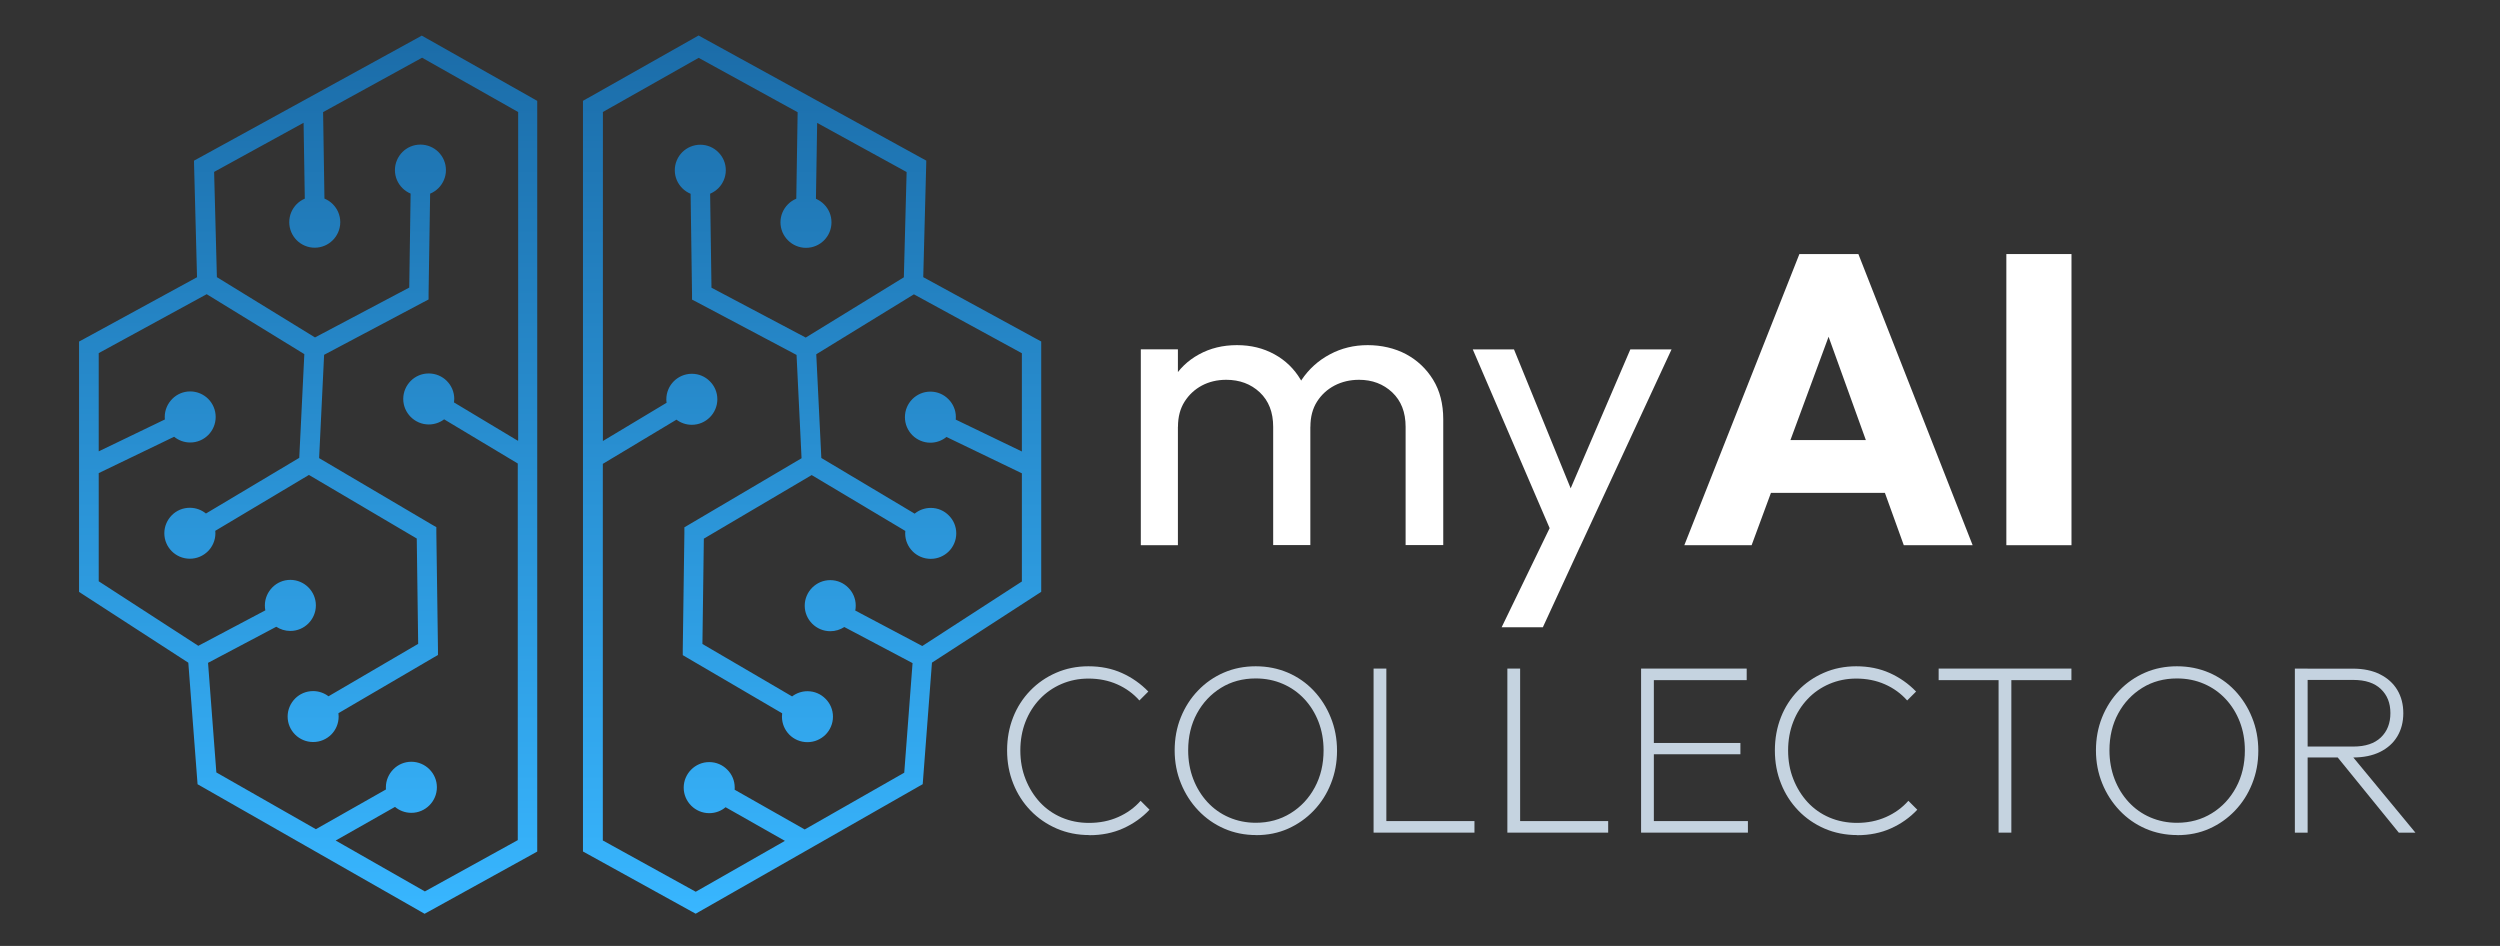 <?xml version="1.0" encoding="UTF-8"?>
<svg id="Layer_1" data-name="Layer 1" xmlns="http://www.w3.org/2000/svg" xmlns:xlink="http://www.w3.org/1999/xlink" viewBox="0 0 370 140">
  <rect x="0" y="0" width="370" height="140" fill="#333333" stroke="none"/>
  <defs>
    <style>
      .cls-1 {
        fill: #fff;
      }

      .cls-2 {
        fill: #c5d3e0;
      }

      .cls-3 {
        fill: url(#New_Gradient_Swatch_2);
        fill-rule: evenodd;
      }
    </style>
    <linearGradient id="New_Gradient_Swatch_2" data-name="New Gradient Swatch 2" x1="82.9" y1="135.25" x2="82.9" y2="5.25" gradientUnits="userSpaceOnUse">
      <stop offset="0" stop-color="#38b6ff"/>
      <stop offset="1" stop-color="#1b6ca8"/>
    </linearGradient>
  </defs>
  <g>
    <path class="cls-2" d="M161.22,123.59c-1.73,0-3.34-.32-4.82-.96s-2.78-1.53-3.88-2.67c-1.1-1.14-1.96-2.47-2.56-3.99-.61-1.52-.91-3.16-.91-4.91s.3-3.39.89-4.89c.59-1.51,1.44-2.82,2.53-3.95,1.09-1.13,2.37-2.01,3.84-2.65,1.47-.64,3.06-.96,4.77-.96,1.83,0,3.48.33,4.97,1,1.48.67,2.78,1.58,3.9,2.74l-1.32,1.32c-.9-1.02-2-1.82-3.29-2.39-1.29-.57-2.71-.85-4.25-.85-1.42,0-2.75.27-3.99.8-1.23.53-2.31,1.28-3.22,2.24-.91.96-1.62,2.09-2.12,3.38-.5,1.29-.75,2.7-.75,4.22s.25,2.93.77,4.24c.51,1.3,1.22,2.44,2.12,3.42.9.97,1.98,1.73,3.22,2.26s2.59.8,4.04.8c1.59,0,3.04-.29,4.34-.87,1.31-.58,2.41-1.38,3.31-2.4l1.32,1.32c-1.09,1.16-2.39,2.08-3.9,2.76-1.51.68-3.17,1.01-5,1.01Z"/>
    <path class="cls-2" d="M185.92,123.59c-1.71,0-3.29-.32-4.75-.96-1.46-.64-2.74-1.54-3.83-2.69s-1.95-2.49-2.56-4c-.62-1.52-.93-3.14-.93-4.88s.3-3.39.91-4.89c.61-1.51,1.45-2.83,2.55-3.97,1.09-1.14,2.36-2.02,3.81-2.65,1.45-.63,3.03-.94,4.73-.94s3.29.32,4.75.94c1.46.63,2.73,1.51,3.81,2.65,1.08,1.14,1.93,2.47,2.54,3.99.62,1.52.93,3.16.93,4.91s-.3,3.36-.91,4.88c-.6,1.52-1.45,2.85-2.54,3.99-1.09,1.14-2.36,2.03-3.79,2.67s-3.01.96-4.72.96ZM185.85,121.77c1.92,0,3.64-.47,5.16-1.41,1.52-.94,2.71-2.21,3.58-3.83.87-1.61,1.3-3.44,1.3-5.48,0-1.52-.25-2.92-.75-4.22-.5-1.29-1.2-2.42-2.1-3.38-.9-.96-1.96-1.71-3.19-2.24-1.22-.53-2.56-.8-4-.8-1.92,0-3.64.46-5.14,1.39s-2.69,2.19-3.56,3.79c-.87,1.6-1.3,3.42-1.3,5.46,0,1.52.25,2.93.75,4.24.5,1.3,1.2,2.44,2.1,3.42.9.97,1.96,1.73,3.19,2.26s2.55.8,3.97.8Z"/>
    <path class="cls-2" d="M203.29,123.23v-24.28h1.89v24.28h-1.89ZM204.51,123.23v-1.71h13.71v1.71h-13.71Z"/>
    <path class="cls-2" d="M223.09,123.23v-24.28h1.89v24.28h-1.89ZM224.3,123.23v-1.71h13.71v1.71h-13.71Z"/>
    <path class="cls-2" d="M242.88,123.23v-24.28h1.89v24.28h-1.89ZM244.09,100.66v-1.71h14.42v1.71h-14.42ZM244.09,111.63v-1.67h13.49v1.67h-13.49ZM244.09,123.23v-1.71h14.6v1.71h-14.6Z"/>
    <path class="cls-2" d="M274.85,123.59c-1.73,0-3.34-.32-4.82-.96s-2.78-1.53-3.88-2.67c-1.1-1.14-1.96-2.47-2.56-3.99-.61-1.52-.91-3.16-.91-4.91s.3-3.39.89-4.89c.59-1.51,1.44-2.82,2.53-3.95,1.09-1.13,2.37-2.01,3.84-2.65,1.47-.64,3.06-.96,4.77-.96,1.83,0,3.48.33,4.97,1,1.48.67,2.78,1.58,3.9,2.74l-1.32,1.32c-.9-1.02-2-1.82-3.29-2.39-1.29-.57-2.71-.85-4.25-.85-1.42,0-2.75.27-3.99.8-1.23.53-2.31,1.28-3.22,2.24-.91.96-1.62,2.09-2.12,3.38-.5,1.29-.75,2.7-.75,4.22s.25,2.93.77,4.24c.51,1.3,1.22,2.44,2.12,3.42.9.97,1.98,1.73,3.22,2.26s2.59.8,4.04.8c1.59,0,3.04-.29,4.34-.87,1.31-.58,2.41-1.38,3.31-2.4l1.32,1.32c-1.09,1.16-2.39,2.08-3.9,2.76-1.51.68-3.17,1.01-5,1.01Z"/>
    <path class="cls-2" d="M286.92,100.66v-1.71h19.65v1.71h-19.65ZM295.79,123.23v-23.6h1.89v23.6h-1.89Z"/>
    <path class="cls-2" d="M322.27,123.59c-1.71,0-3.29-.32-4.75-.96-1.46-.64-2.74-1.54-3.83-2.69s-1.95-2.49-2.56-4c-.62-1.52-.93-3.14-.93-4.88s.3-3.39.91-4.89c.61-1.51,1.45-2.83,2.55-3.97,1.09-1.14,2.36-2.02,3.81-2.65,1.45-.63,3.03-.94,4.73-.94s3.29.32,4.75.94c1.46.63,2.73,1.51,3.81,2.65,1.08,1.14,1.93,2.47,2.54,3.99.62,1.52.93,3.16.93,4.91s-.3,3.36-.91,4.88c-.6,1.52-1.45,2.85-2.54,3.99-1.09,1.14-2.36,2.03-3.79,2.67s-3.01.96-4.72.96ZM322.2,121.77c1.92,0,3.64-.47,5.16-1.41,1.52-.94,2.71-2.21,3.58-3.83.87-1.61,1.3-3.44,1.3-5.48,0-1.52-.25-2.92-.75-4.22-.5-1.29-1.2-2.42-2.1-3.38-.9-.96-1.96-1.71-3.19-2.24-1.22-.53-2.56-.8-4-.8-1.92,0-3.64.46-5.14,1.39s-2.69,2.19-3.56,3.79c-.87,1.6-1.3,3.42-1.3,5.46,0,1.52.25,2.93.75,4.24.5,1.3,1.2,2.44,2.1,3.42.9.97,1.96,1.73,3.19,2.26s2.55.8,3.97.8Z"/>
    <path class="cls-2" d="M339.64,123.23v-24.28h1.89v24.28h-1.89ZM340.78,112.09v-1.6h7.51c1.78,0,3.14-.45,4.08-1.35.94-.9,1.41-2.1,1.41-3.6s-.47-2.66-1.41-3.56c-.94-.9-2.3-1.35-4.08-1.35h-7.51v-1.67h7.44c1.57,0,2.91.28,4.02.84,1.12.56,1.97,1.33,2.56,2.31.59.99.89,2.13.89,3.44s-.3,2.45-.89,3.44c-.59.99-1.45,1.75-2.56,2.3-1.12.55-2.46.82-4.02.82h-7.44ZM355.02,123.23l-9.4-11.57,1.89-.5,9.97,12.07h-2.46Z"/>
  </g>
  <g>
    <path class="cls-1" d="M168.84,80.69v-28.99h5.49v28.99h-5.49ZM188.43,80.69v-17.52c0-2.16-.66-3.85-1.98-5.1-1.32-1.24-2.98-1.86-4.97-1.86-1.34,0-2.54.29-3.6.85-1.06.57-1.91,1.36-2.56,2.38-.65,1.02-.98,2.26-.98,3.72l-2.26-1.16c0-2.2.48-4.11,1.43-5.74.96-1.63,2.27-2.9,3.94-3.81,1.67-.92,3.54-1.37,5.62-1.37s3.88.45,5.52,1.34c1.65.9,2.95,2.16,3.91,3.78.96,1.63,1.43,3.56,1.43,5.8v18.67h-5.49ZM208.03,80.69v-17.52c0-2.16-.66-3.85-1.98-5.1-1.32-1.24-2.96-1.86-4.91-1.86-1.34,0-2.55.29-3.63.85-1.08.57-1.94,1.36-2.59,2.38-.65,1.02-.98,2.26-.98,3.72l-3.11-1.16c.12-2.24.72-4.16,1.8-5.77,1.08-1.61,2.47-2.87,4.18-3.78,1.71-.92,3.58-1.37,5.61-1.37s4.01.45,5.68,1.34c1.67.9,3,2.16,4,3.78,1,1.63,1.5,3.58,1.5,5.86v18.61h-5.55Z"/>
    <path class="cls-1" d="M230.54,80.94l-12.57-29.23h6.1l9.34,22.89h-1.95l9.83-22.89h6.1l-13.55,29.23h-3.29ZM222.24,92.84l8.48-17.51,3.11,5.61-5.49,11.9h-6.1Z"/>
    <path class="cls-1" d="M249.28,80.69l17.03-43.09h8.73l16.91,43.09h-10.19l-12.88-35.7h3.54l-13.18,35.7h-9.95ZM259.04,72.94v-7.81h23.44v7.81h-23.44Z"/>
    <path class="cls-1" d="M296.94,80.69v-43.09h9.64v43.09h-9.64Z"/>
  </g>
  <path class="cls-3" d="M63.12,5.67l-.7-.4-.7.39L29.48,23.36l-.77.42.02.88.43,16.37-16.7,9.11-.76.41v37.05l.66.43,15.51,10.05,1.31,17.22.06.77.67.38,32.23,18.39.7.4.71-.39,15.21-8.4.75-.42v-.85s0-109.41,0-109.41v-.84l-.74-.42-15.66-8.85ZM76.62,65.22l-9.43-5.66c.02-.17.04-.34.04-.52,0-1.04-.42-1.98-1.11-2.67-.68-.68-1.63-1.1-2.67-1.1s-1.98.42-2.66,1.1h0c-.68.69-1.11,1.63-1.11,2.67s.42,1.98,1.11,2.67c.68.68,1.63,1.11,2.67,1.11.85,0,1.64-.28,2.27-.76l10.9,6.54v55.74l-13.75,7.59-13.2-7.53,8.78-4.98c.65.55,1.5.88,2.42.88,1.04,0,1.98-.42,2.67-1.11.68-.68,1.11-1.63,1.11-2.67s-.42-1.98-1.11-2.67c-.68-.68-1.63-1.11-2.67-1.11s-1.98.42-2.66,1.11h0c-.68.69-1.11,1.63-1.11,2.67,0,.11,0,.22.01.32l-10.37,5.88-14.73-8.4-1.23-16.22,10.1-5.34c.6.39,1.31.62,2.08.62,1.04,0,1.98-.42,2.67-1.11.68-.68,1.11-1.63,1.11-2.67s-.42-1.98-1.11-2.67c-.68-.68-1.63-1.11-2.67-1.11s-1.98.42-2.66,1.11h0c-.68.69-1.11,1.63-1.11,2.67,0,.25.02.49.07.73l-9.92,5.25-14.74-9.55v-16.01l11.16-5.38c.65.53,1.48.85,2.38.85,1.04,0,1.98-.42,2.67-1.11.68-.68,1.1-1.63,1.1-2.67s-.42-1.98-1.1-2.67c-.68-.68-1.63-1.11-2.67-1.11s-1.98.42-2.66,1.11h0c-.68.69-1.11,1.63-1.11,2.67,0,.12,0,.25.02.37l-9.79,4.72v-14.54l15.98-8.72,14.45,8.87-.75,15.35-13.81,8.24c-.65-.53-1.48-.85-2.39-.85-1.04,0-1.98.42-2.66,1.1h0c-.68.69-1.11,1.63-1.11,2.67s.42,1.98,1.11,2.67c.68.68,1.63,1.1,2.67,1.1s1.98-.42,2.67-1.1c.68-.68,1.11-1.63,1.11-2.67,0-.12,0-.24-.02-.36l13.86-8.27,15.96,9.41.21,15.59-13.27,7.76c-.63-.48-1.43-.77-2.28-.77-1.04,0-1.98.42-2.66,1.1h0c-.68.69-1.11,1.63-1.11,2.67s.42,1.98,1.11,2.67c.68.68,1.63,1.1,2.67,1.1s1.98-.42,2.67-1.1c.68-.68,1.1-1.63,1.1-2.67,0-.17-.01-.33-.03-.5l14-8.19.73-.42v-.85s-.24-17.25-.24-17.25v-.82s-.71-.41-.71-.41l-16.64-9.81.74-15.29,14.7-7.79.76-.4v-.86s.23-14.8.23-14.8c.47-.19.88-.47,1.23-.82.68-.68,1.11-1.63,1.11-2.67s-.42-1.98-1.11-2.67c-.68-.68-1.63-1.1-2.67-1.1s-1.98.42-2.66,1.1h0c-.68.69-1.11,1.63-1.11,2.67s.42,1.98,1.11,2.67c.34.34.75.62,1.21.81l-.2,13.91-13.95,7.38-14.52-8.92-.41-15.58,13.24-7.27.18,11.23c-.45.19-.86.47-1.2.81h0c-.68.69-1.1,1.63-1.1,2.67s.42,1.98,1.1,2.67c.68.68,1.63,1.11,2.67,1.11s1.98-.42,2.67-1.11c.68-.68,1.11-1.63,1.11-2.67s-.42-1.98-1.11-2.67c-.35-.35-.77-.63-1.23-.82l-.2-12.8,14.65-8.05,14.22,8.04v48.6ZM87.02,14.5l-.74.42v111.1s.76.42.76.42l15.21,8.4.71.39.7-.4,32.23-18.39.67-.38.06-.77,1.31-17.22,15.51-10.05.66-.43v-37.05l-.76-.41-16.7-9.11.43-16.37.02-.88-.77-.42L104.09,5.64l-.7-.39-.7.4-15.66,8.85ZM89.18,16.6l14.22-8.04,14.65,8.05-.2,12.8c-.47.19-.88.47-1.23.82-.68.68-1.11,1.63-1.11,2.67s.42,1.98,1.11,2.67c.68.68,1.63,1.11,2.67,1.11s1.98-.42,2.67-1.11c.68-.68,1.1-1.63,1.1-2.67s-.42-1.98-1.1-2.66h0c-.34-.35-.75-.62-1.2-.82l.18-11.23,13.24,7.27-.41,15.58-14.52,8.92-13.95-7.38-.2-13.91c.45-.19.86-.47,1.21-.81.68-.68,1.11-1.63,1.11-2.67s-.42-1.98-1.11-2.66h0c-.68-.69-1.62-1.11-2.66-1.11s-1.98.42-2.67,1.1c-.68.68-1.11,1.63-1.11,2.67s.42,1.98,1.11,2.67c.35.35.77.63,1.23.82l.21,14.8v.86s.77.4.77.4l14.7,7.79.74,15.29-16.64,9.81-.7.41v.82s-.24,17.25-.24,17.25v.85s.71.42.71.42l14,8.19c-.02.16-.03.33-.03.5,0,1.04.42,1.98,1.1,2.67.68.68,1.63,1.1,2.67,1.1s1.98-.42,2.67-1.1c.68-.68,1.11-1.63,1.11-2.67s-.42-1.98-1.11-2.66h0c-.68-.69-1.62-1.11-2.66-1.11-.86,0-1.65.29-2.28.77l-13.27-7.76.21-15.59,15.96-9.41,13.86,8.27c-.01.12-.02.24-.02.36,0,1.04.42,1.98,1.11,2.67.68.68,1.63,1.1,2.67,1.1s1.98-.42,2.67-1.1c.68-.68,1.11-1.63,1.11-2.67s-.42-1.98-1.11-2.66h0c-.68-.69-1.62-1.11-2.66-1.11-.91,0-1.74.32-2.39.85l-13.81-8.24-.75-15.35,14.45-8.87,15.98,8.72v14.54l-9.79-4.72c.01-.12.02-.24.02-.37,0-1.04-.42-1.98-1.11-2.66h0c-.68-.69-1.62-1.11-2.66-1.11s-1.98.42-2.67,1.11c-.68.68-1.1,1.63-1.1,2.67s.42,1.98,1.1,2.67c.68.68,1.63,1.11,2.67,1.11.9,0,1.73-.32,2.38-.85l11.16,5.38v16.01l-14.74,9.55-9.92-5.25c.05-.24.07-.48.07-.73,0-1.04-.42-1.98-1.11-2.66h0c-.68-.69-1.62-1.11-2.66-1.11s-1.98.42-2.67,1.11c-.68.68-1.11,1.63-1.11,2.67s.42,1.98,1.11,2.67c.68.68,1.63,1.11,2.67,1.11.77,0,1.48-.23,2.08-.62l10.1,5.34-1.23,16.22-14.73,8.4-10.37-5.88c0-.11.01-.22.01-.32,0-1.04-.42-1.98-1.11-2.66h0c-.68-.69-1.62-1.11-2.66-1.11s-1.98.42-2.67,1.11c-.68.68-1.11,1.63-1.11,2.67s.42,1.98,1.11,2.67c.68.68,1.63,1.11,2.67,1.11.92,0,1.77-.33,2.42-.88l8.78,4.98-13.2,7.53-13.75-7.59v-55.74l10.9-6.54c.63.48,1.42.76,2.27.76,1.04,0,1.98-.42,2.67-1.11.68-.68,1.11-1.63,1.11-2.67s-.42-1.98-1.11-2.66h0c-.68-.69-1.62-1.11-2.66-1.11s-1.98.42-2.67,1.1c-.68.68-1.11,1.63-1.11,2.67,0,.18.01.35.04.52l-9.43,5.66V16.6Z"/>
</svg>